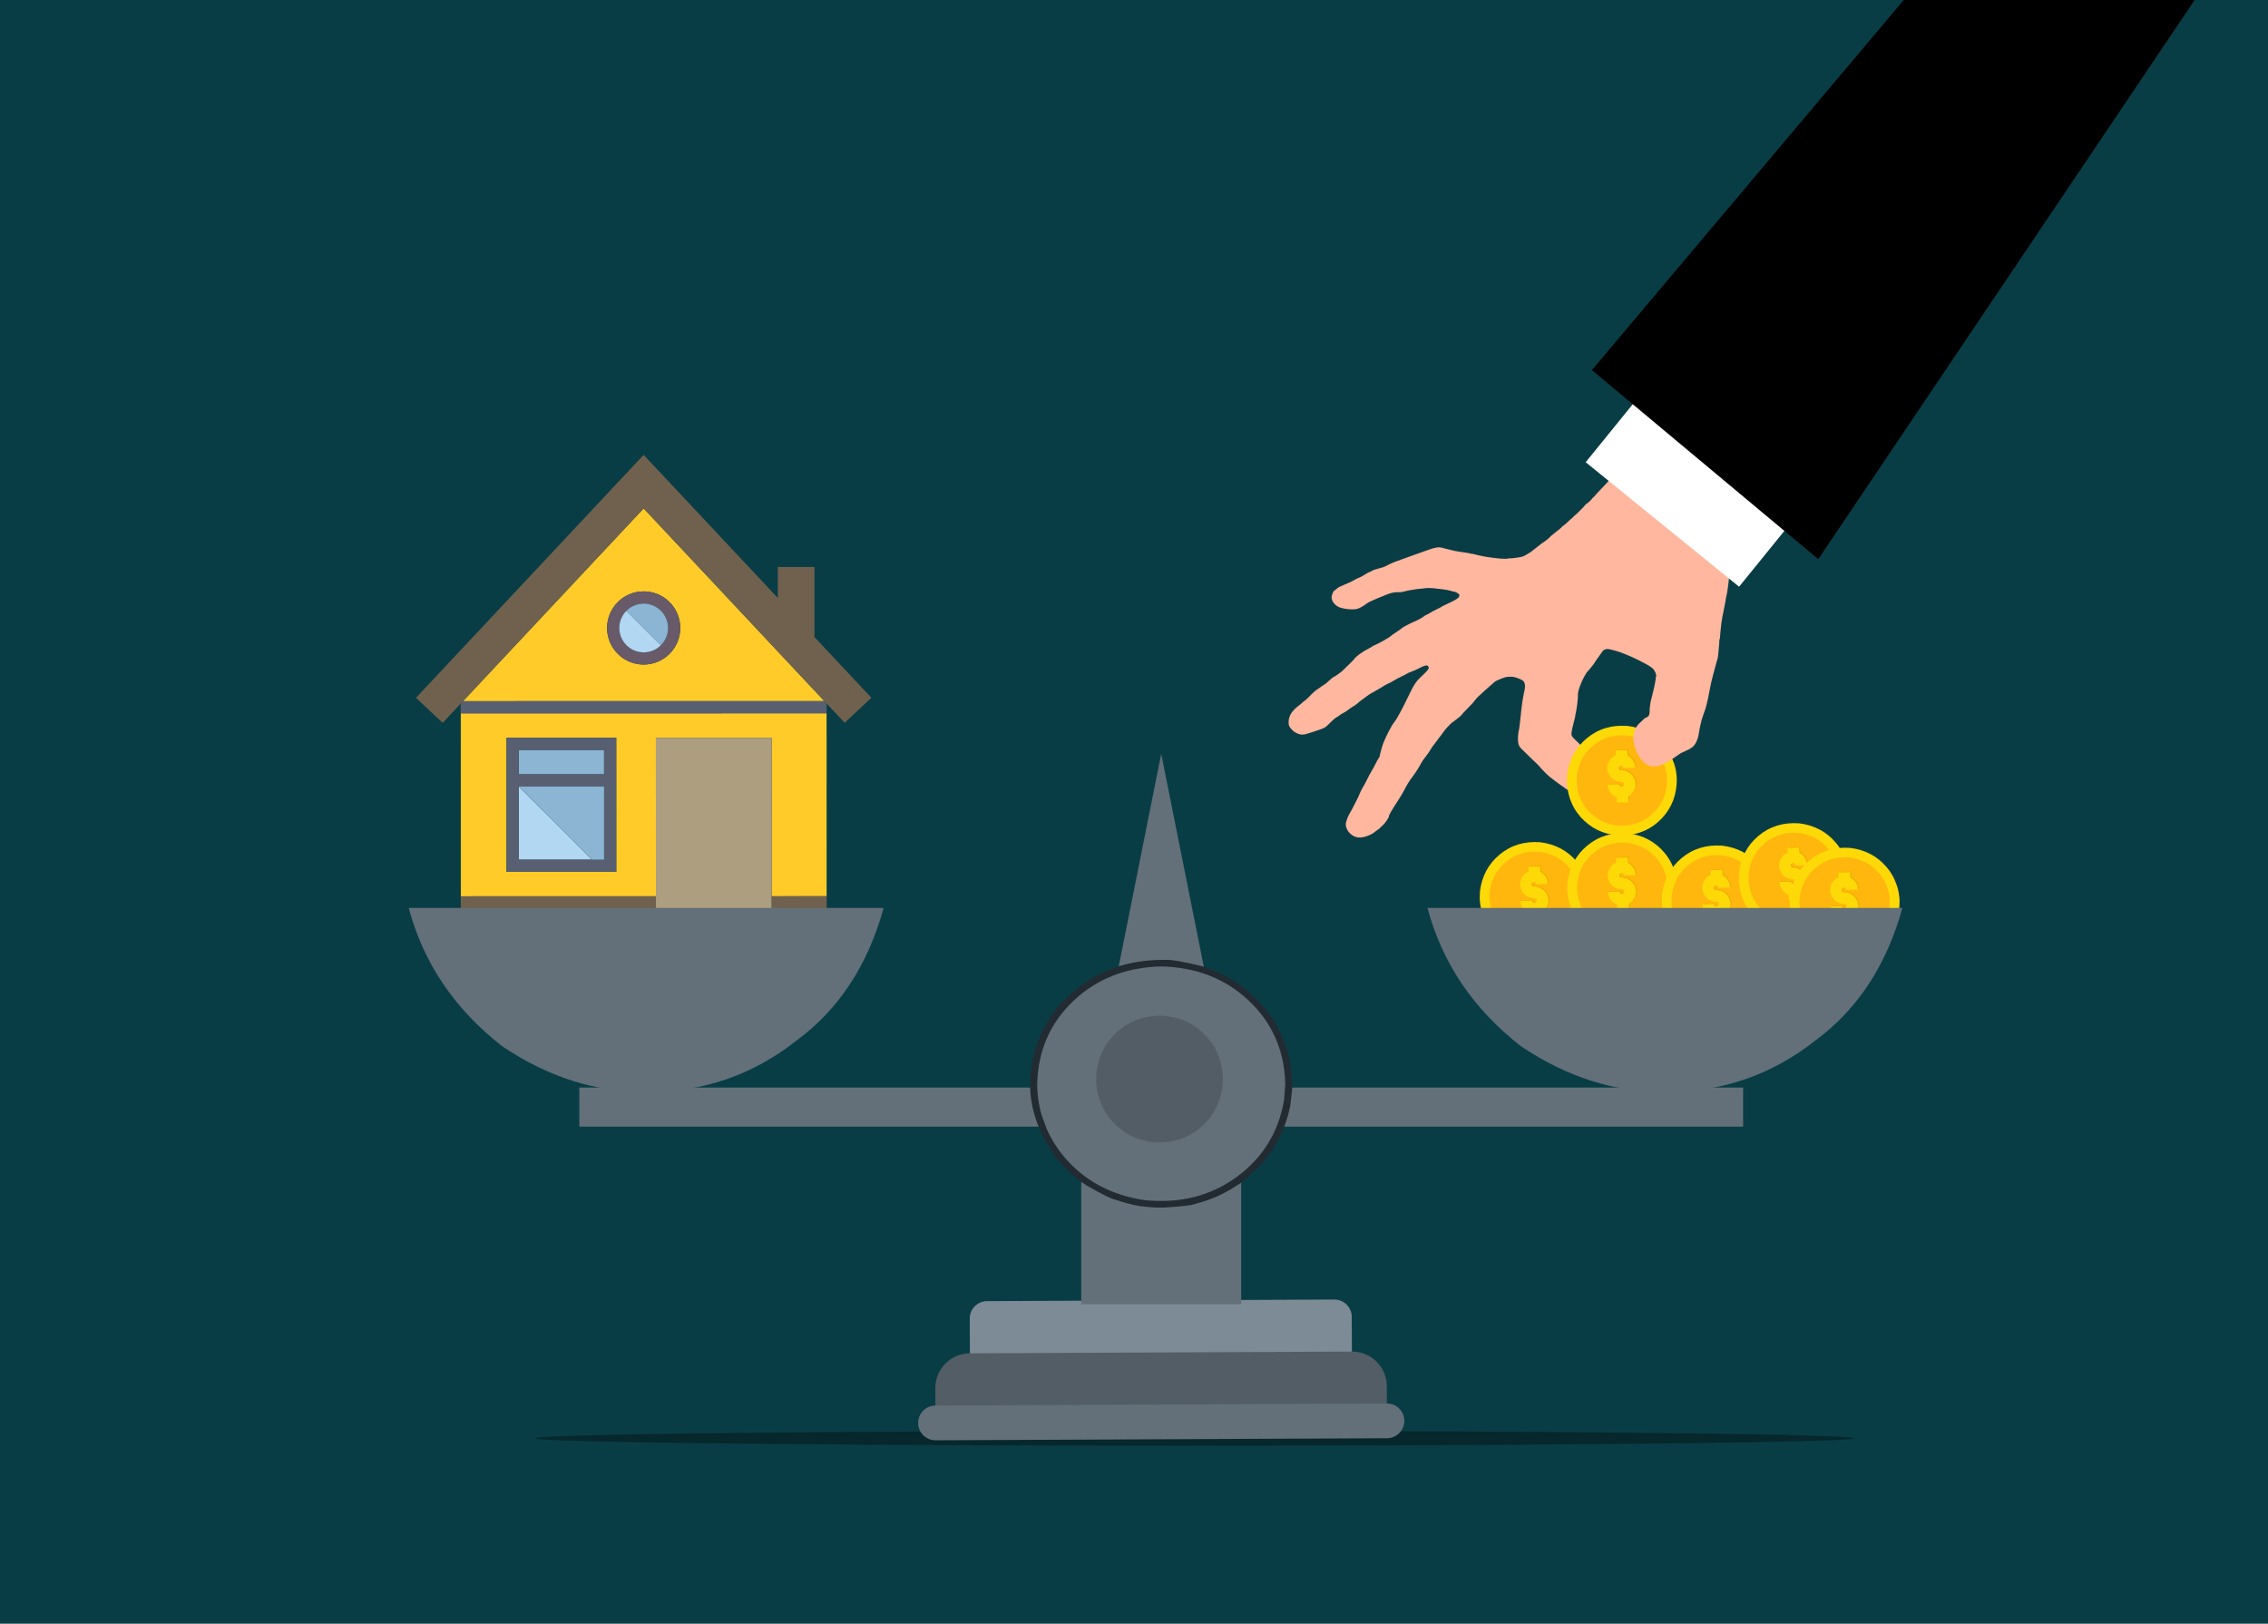 <?xml version="1.0" encoding="utf-8"?>
<svg xmlns="http://www.w3.org/2000/svg" xmlns:xlink="http://www.w3.org/1999/xlink" version= "1.1" width="468px" height="335px" viewBox="218 950 468 335">
<rect x="218" y="950" width="468" height="335" fill="#808080" stroke="none"/>
<g id="layer1">
<g style="fill:rgb(9,61,69); fill-opacity:1.0; stroke-linejoin: miter">
<path d="M217.999,949.726C217.926,949.726,217.857,949.754,217.806,949.806C217.754,949.857,217.726,949.927,217.726,949.999L217.727,1285.0C217.727,1285.151,217.849,1285.273,218.0,1285.273L686.001,1285.274C686.073,1285.274,686.143,1285.246,686.194,1285.194C686.246,1285.143,686.274,1285.073,686.274,1285.001L686.274,950.0C686.274,949.849,686.151,949.726,686.0,949.726L217.999,949.726 Z"/>
</g>
<g>
<g style="fill:rgb(146,159,168); fill-opacity:1.0; stroke-linejoin: miter">
<path d="M532.663,1139.727L531.07,1136.877L529.477,1134.027Q531.844,1132.704,534.212,1131.38Q535.805,1134.23,537.398,1137.08L532.663,1139.727 Z"/>
</g>
<g style="fill:rgb(253,217,8); fill-opacity:1.0; stroke-linejoin: miter">
<path d="M523.334,1135.47L523.384,1133.928Q523.957,1129.252,527.43,1126.339Q530.928,1123.427,535.818,1123.783Q540.494,1124.356,543.407,1127.829Q544.341,1128.951,544.967,1130.293L545.502,1131.675Q545.953,1133.105,546.012,1134.675Q546.06,1139.498,542.972,1142.81Q539.884,1146.121,535.07,1146.412Q530.248,1146.459,526.936,1143.372Q523.624,1140.284,523.334,1135.47 Z"/>
</g>
<g style="fill:rgb(255,183,13); fill-opacity:1.0; stroke-linejoin: miter">
<path d="M525.342,1135.367L525.383,1134.098Q525.854,1130.251,528.712,1127.853Q531.59,1125.458,535.615,1125.75Q539.462,1126.222,541.86,1129.08Q542.628,1130.004,543.143,1131.107L543.583,1132.245Q543.955,1133.421,544.003,1134.714Q544.042,1138.682,541.501,1141.407Q538.961,1144.132,534.999,1144.372Q531.031,1144.41,528.306,1141.87Q525.581,1139.329,525.342,1135.367 Z"/>
</g>
<g style="fill:rgb(238,170,1); fill-opacity:1.0; stroke-linejoin: miter">
<path d="M533.611,1128.718L533.631,1129.68Q532.834,1130.028,532.347,1130.756Q531.86,1131.485,531.88,1132.404Q531.892,1132.993,532.133,1133.519Q532.374,1134.031,532.77,1134.41Q533.166,1134.79,533.702,1135.008Q534.224,1135.227,534.813,1135.215L534.899,1135.213Q535.072,1135.238,535.189,1135.364Q535.307,1135.491,535.311,1135.678Q535.315,1135.879,535.175,1136.025Q535.034,1136.172,534.833,1136.176Q534.632,1136.181,534.486,1136.04Q534.339,1135.899,534.335,1135.699L531.951,1135.75Q531.961,1136.209,532.113,1136.622Q532.251,1137.022,532.503,1137.376Q532.74,1137.716,533.076,1137.981Q533.412,1138.233,533.817,1138.382L533.841,1139.473L536.253,1139.422L536.227,1138.201Q536.908,1137.813,537.31,1137.129Q537.712,1136.46,537.694,1135.627Q537.682,1135.038,537.441,1134.512Q537.2,1134,536.804,1133.62Q536.408,1133.241,535.872,1133.023Q535.35,1132.804,534.761,1132.816L534.675,1132.819Q534.502,1132.793,534.384,1132.652Q534.267,1132.525,534.263,1132.353Q534.259,1132.152,534.399,1131.991Q534.539,1131.844,534.741,1131.84Q534.942,1131.836,535.088,1131.991Q535.235,1132.131,535.239,1132.332L537.623,1132.281Q537.605,1131.448,537.174,1130.782Q536.744,1130.116,536.046,1129.758L536.023,1128.667 Z"/>
</g>
<g style="fill:rgb(253,217,8); fill-opacity:1.0; stroke-linejoin: miter">
<path d="M533.411,1128.843L533.432,1129.805Q532.635,1130.152,532.148,1130.881Q531.66,1131.61,531.68,1132.529Q531.693,1133.118,531.934,1133.644Q532.175,1134.156,532.571,1134.535Q532.966,1134.915,533.503,1135.133Q534.024,1135.352,534.613,1135.339L534.699,1135.338Q534.872,1135.362,534.99,1135.489Q535.107,1135.616,535.111,1135.803Q535.116,1136.004,534.975,1136.15Q534.835,1136.297,534.634,1136.301Q534.433,1136.305,534.286,1136.165Q534.139,1136.024,534.135,1135.823L531.751,1135.875Q531.761,1136.334,531.914,1136.747Q532.052,1137.147,532.303,1137.5Q532.541,1137.84,532.877,1138.106Q533.213,1138.357,533.618,1138.506L533.641,1139.598L536.053,1139.546L536.027,1138.326Q536.709,1137.938,537.111,1137.254Q537.513,1136.585,537.495,1135.752Q537.483,1135.163,537.241,1134.637Q537.001,1134.125,536.605,1133.745Q536.209,1133.366,535.673,1133.148Q535.151,1132.929,534.562,1132.941L534.476,1132.943Q534.303,1132.918,534.185,1132.777Q534.067,1132.65,534.064,1132.478Q534.059,1132.277,534.199,1132.116Q534.34,1131.969,534.541,1131.965Q534.742,1131.961,534.889,1132.116Q535.036,1132.256,535.04,1132.457L537.423,1132.406Q537.406,1131.573,536.975,1130.907Q536.544,1130.241,535.847,1129.883L535.824,1128.791 Z"/>
</g>
</g>
<g>
<g style="fill:rgb(146,159,168); fill-opacity:1.0; stroke-linejoin: miter">
<path d="M550.743,1137.874L549.15,1135.024L547.557,1132.174Q549.925,1130.851,552.292,1129.527Q553.885,1132.377,555.478,1135.227L550.743,1137.874 Z"/>
</g>
<g style="fill:rgb(253,217,8); fill-opacity:1.0; stroke-linejoin: miter">
<path d="M541.414,1133.617L541.464,1132.075Q542.037,1127.399,545.51,1124.486Q549.008,1121.574,553.898,1121.93Q558.574,1122.503,561.487,1125.976Q562.421,1127.099,563.047,1128.44L563.582,1129.822Q564.033,1131.252,564.092,1132.822Q564.14,1137.645,561.052,1140.957Q557.965,1144.268,553.15,1144.559Q548.328,1144.606,545.016,1141.519Q541.705,1138.431,541.414,1133.617 Z"/>
</g>
<g style="fill:rgb(255,183,13); fill-opacity:1.0; stroke-linejoin: miter">
<path d="M543.422,1133.514L543.463,1132.245Q543.934,1128.398,546.792,1126Q549.671,1123.605,553.695,1123.897Q557.543,1124.369,559.94,1127.227Q560.708,1128.151,561.223,1129.254L561.663,1130.392Q562.035,1131.569,562.083,1132.861Q562.122,1136.829,559.582,1139.554Q557.041,1142.279,553.079,1142.519Q549.111,1142.557,546.386,1140.017Q543.661,1137.476,543.422,1133.514 Z"/>
</g>
<g style="fill:rgb(238,170,1); fill-opacity:1.0; stroke-linejoin: miter">
<path d="M551.691,1126.865L551.711,1127.827Q550.914,1128.175,550.427,1128.903Q549.94,1129.632,549.96,1130.551Q549.972,1131.14,550.213,1131.666Q550.454,1132.178,550.85,1132.557Q551.246,1132.937,551.782,1133.155Q552.304,1133.374,552.893,1133.361L552.979,1133.36Q553.152,1133.385,553.27,1133.511Q553.387,1133.638,553.391,1133.825Q553.395,1134.026,553.255,1134.172Q553.114,1134.32,552.913,1134.323Q552.712,1134.328,552.566,1134.187Q552.419,1134.046,552.415,1133.846L550.031,1133.897Q550.041,1134.356,550.194,1134.769Q550.331,1135.169,550.583,1135.523Q550.82,1135.862,551.156,1136.128Q551.492,1136.38,551.897,1136.529L551.921,1137.62L554.333,1137.569L554.307,1136.348Q554.988,1135.96,555.39,1135.276Q555.792,1134.607,555.775,1133.774Q555.762,1133.185,555.521,1132.659Q555.28,1132.147,554.884,1131.767Q554.488,1131.388,553.952,1131.17Q553.43,1130.951,552.842,1130.964L552.755,1130.966Q552.582,1130.94,552.465,1130.799Q552.347,1130.672,552.343,1130.5Q552.339,1130.299,552.479,1130.138Q552.62,1129.991,552.821,1129.987Q553.022,1129.983,553.169,1130.138Q553.315,1130.278,553.32,1130.479L555.703,1130.428Q555.685,1129.595,555.255,1128.929Q554.824,1128.263,554.127,1127.905L554.103,1126.813 Z"/>
</g>
<g style="fill:rgb(253,217,8); fill-opacity:1.0; stroke-linejoin: miter">
<path d="M551.491,1126.99L551.512,1127.952Q550.715,1128.299,550.228,1129.028Q549.74,1129.757,549.76,1130.676Q549.773,1131.264,550.014,1131.791Q550.255,1132.303,550.651,1132.682Q551.047,1133.062,551.583,1133.28Q552.105,1133.499,552.693,1133.486L552.779,1133.485Q552.952,1133.509,553.07,1133.636Q553.188,1133.763,553.192,1133.95Q553.196,1134.15,553.055,1134.297Q552.915,1134.444,552.714,1134.448Q552.513,1134.453,552.366,1134.312Q552.22,1134.171,552.215,1133.97L549.832,1134.022Q549.842,1134.481,549.994,1134.894Q550.132,1135.294,550.384,1135.647Q550.621,1135.987,550.957,1136.253Q551.293,1136.504,551.698,1136.653L551.721,1137.745L554.134,1137.693L554.107,1136.473Q554.789,1136.085,555.191,1135.401Q555.593,1134.732,555.575,1133.899Q555.563,1133.31,555.322,1132.784Q555.081,1132.272,554.685,1131.892Q554.289,1131.513,553.753,1131.295Q553.231,1131.076,552.642,1131.089L552.556,1131.09Q552.383,1131.065,552.265,1130.924Q552.147,1130.797,552.144,1130.625Q552.139,1130.424,552.28,1130.263Q552.42,1130.116,552.621,1130.112Q552.822,1130.108,552.969,1130.263Q553.116,1130.403,553.12,1130.604L555.504,1130.553Q555.486,1129.72,555.055,1129.054Q554.624,1128.388,553.927,1128.03L553.904,1126.938 Z"/>
</g>
</g>
<g>
<g style="fill:rgb(146,159,168); fill-opacity:1.0; stroke-linejoin: miter">
<path d="M570.235,1140.433L568.642,1137.583L567.049,1134.733Q569.416,1133.41,571.783,1132.086Q573.376,1134.936,574.969,1137.786L570.235,1140.433 Z"/>
</g>
<g style="fill:rgb(253,217,8); fill-opacity:1.0; stroke-linejoin: miter">
<path d="M560.905,1136.176L560.955,1134.634Q561.528,1129.958,565.001,1127.045Q568.499,1124.133,573.39,1124.489Q578.066,1125.062,580.979,1128.535Q581.912,1129.658,582.538,1130.999L583.073,1132.381Q583.524,1133.811,583.584,1135.381Q583.631,1140.204,580.543,1143.516Q577.456,1146.827,572.642,1147.118Q567.819,1147.165,564.507,1144.078Q561.196,1140.99,560.905,1136.176 Z"/>
</g>
<g style="fill:rgb(255,183,13); fill-opacity:1.0; stroke-linejoin: miter">
<path d="M562.913,1136.073L562.954,1134.804Q563.426,1130.957,566.284,1128.559Q569.162,1126.164,573.186,1126.456Q577.034,1126.928,579.431,1129.786Q580.199,1130.71,580.715,1131.813L581.155,1132.951Q581.526,1134.127,581.575,1135.419Q581.614,1139.388,579.073,1142.113Q576.532,1144.838,572.571,1145.078Q568.602,1145.116,565.877,1142.576Q563.152,1140.035,562.913,1136.073 Z"/>
</g>
<g style="fill:rgb(238,170,1); fill-opacity:1.0; stroke-linejoin: miter">
<path d="M571.182,1129.424L571.203,1130.386Q570.406,1130.734,569.919,1131.462Q569.431,1132.191,569.451,1133.11Q569.463,1133.699,569.705,1134.225Q569.945,1134.737,570.341,1135.116Q570.737,1135.496,571.274,1135.714Q571.796,1135.933,572.384,1135.92L572.47,1135.918Q572.643,1135.944,572.761,1136.07Q572.878,1136.197,572.882,1136.384Q572.887,1136.585,572.746,1136.731Q572.606,1136.878,572.405,1136.882Q572.204,1136.887,572.057,1136.746Q571.91,1136.605,571.906,1136.405L569.522,1136.456Q569.533,1136.915,569.685,1137.328Q569.823,1137.727,570.074,1138.082Q570.311,1138.421,570.648,1138.687Q570.983,1138.938,571.389,1139.088L571.412,1140.179L573.824,1140.128L573.798,1138.907Q574.48,1138.519,574.881,1137.835Q575.284,1137.166,575.266,1136.333Q575.253,1135.744,575.012,1135.218Q574.772,1134.706,574.375,1134.326Q573.98,1133.947,573.443,1133.728Q572.922,1133.51,572.333,1133.523L572.247,1133.524Q572.074,1133.499,571.956,1133.358Q571.838,1133.231,571.835,1133.059Q571.83,1132.858,571.97,1132.697Q572.111,1132.55,572.312,1132.546Q572.513,1132.542,572.66,1132.697Q572.807,1132.837,572.811,1133.038L575.195,1132.987Q575.177,1132.154,574.746,1131.488Q574.315,1130.822,573.618,1130.464L573.595,1129.372 Z"/>
</g>
<g style="fill:rgb(253,217,8); fill-opacity:1.0; stroke-linejoin: miter">
<path d="M570.983,1129.549L571.003,1130.511Q570.206,1130.858,569.719,1131.587Q569.232,1132.316,569.251,1133.235Q569.264,1133.823,569.505,1134.35Q569.746,1134.862,570.142,1135.241Q570.538,1135.621,571.074,1135.839Q571.596,1136.058,572.185,1136.045L572.271,1136.043Q572.444,1136.068,572.561,1136.195Q572.679,1136.322,572.683,1136.508Q572.687,1136.709,572.547,1136.856Q572.406,1137.003,572.205,1137.007Q572.004,1137.012,571.858,1136.871Q571.711,1136.73,571.707,1136.529L569.323,1136.581Q569.333,1137.04,569.485,1137.453Q569.623,1137.852,569.875,1138.206Q570.112,1138.546,570.448,1138.812Q570.784,1139.063,571.189,1139.212L571.213,1140.304L573.625,1140.252L573.599,1139.032Q574.28,1138.644,574.682,1137.96Q575.084,1137.291,575.066,1136.458Q575.054,1135.869,574.813,1135.342Q574.572,1134.831,574.176,1134.451Q573.78,1134.072,573.244,1133.853Q572.722,1133.634,572.133,1133.648L572.047,1133.649Q571.874,1133.624,571.756,1133.483Q571.639,1133.356,571.635,1133.184Q571.631,1132.983,571.771,1132.822Q571.912,1132.675,572.113,1132.671Q572.313,1132.667,572.461,1132.822Q572.607,1132.962,572.611,1133.163L574.995,1133.112Q574.977,1132.279,574.546,1131.613Q574.116,1130.947,573.418,1130.589L573.395,1129.497 Z"/>
</g>
</g>
<g>
<g style="fill:rgb(146,159,168); fill-opacity:1.0; stroke-linejoin: miter">
<path d="M586.121,1135.826L584.528,1132.976L582.934,1130.126Q585.302,1128.803,587.669,1127.479Q589.262,1130.329,590.855,1133.179L586.121,1135.826 Z"/>
</g>
<g style="fill:rgb(253,217,8); fill-opacity:1.0; stroke-linejoin: miter">
<path d="M576.791,1131.569L576.841,1130.027Q577.414,1125.351,580.887,1122.438Q584.385,1119.526,589.276,1119.882Q593.952,1120.455,596.865,1123.928Q597.798,1125.05,598.424,1126.392L598.959,1127.774Q599.41,1129.204,599.47,1130.774Q599.517,1135.597,596.429,1138.909Q593.342,1142.22,588.528,1142.511Q583.705,1142.558,580.393,1139.471Q577.082,1136.383,576.791,1131.569 Z"/>
</g>
<g style="fill:rgb(255,183,13); fill-opacity:1.0; stroke-linejoin: miter">
<path d="M578.799,1131.466L578.84,1130.197Q579.312,1126.35,582.169,1123.952Q585.048,1121.557,589.072,1121.849Q592.92,1122.321,595.317,1125.179Q596.085,1126.103,596.6,1127.206L597.041,1128.344Q597.412,1129.52,597.461,1130.812Q597.5,1134.781,594.959,1137.506Q592.418,1140.231,588.457,1140.471Q584.488,1140.509,581.763,1137.969Q579.038,1135.428,578.799,1131.466 Z"/>
</g>
<g style="fill:rgb(238,170,1); fill-opacity:1.0; stroke-linejoin: miter">
<path d="M587.068,1124.817L587.089,1125.779Q586.292,1126.127,585.804,1126.855Q585.317,1127.584,585.337,1128.503Q585.349,1129.092,585.591,1129.618Q585.831,1130.13,586.227,1130.509Q586.623,1130.889,587.159,1131.107Q587.681,1131.326,588.27,1131.313L588.356,1131.311Q588.529,1131.336,588.647,1131.463Q588.764,1131.59,588.768,1131.777Q588.773,1131.978,588.632,1132.124Q588.492,1132.271,588.291,1132.275Q588.09,1132.28,587.943,1132.139Q587.796,1131.998,587.792,1131.798L585.408,1131.849Q585.418,1132.308,585.571,1132.721Q585.709,1133.12,585.96,1133.475Q586.197,1133.814,586.534,1134.08Q586.869,1134.331,587.275,1134.481L587.298,1135.572L589.71,1135.521L589.684,1134.3Q590.365,1133.912,590.767,1133.228Q591.17,1132.559,591.152,1131.726Q591.139,1131.137,590.898,1130.611Q590.658,1130.099,590.261,1129.719Q589.866,1129.34,589.329,1129.121Q588.808,1128.903,588.219,1128.915L588.133,1128.917Q587.96,1128.892,587.842,1128.751Q587.724,1128.624,587.721,1128.452Q587.716,1128.251,587.856,1128.09Q587.997,1127.943,588.198,1127.939Q588.399,1127.934,588.546,1128.09Q588.693,1128.23,588.697,1128.431L591.081,1128.38Q591.063,1127.547,590.632,1126.881Q590.201,1126.215,589.504,1125.857L589.48,1124.765 Z"/>
</g>
<g style="fill:rgb(253,217,8); fill-opacity:1.0; stroke-linejoin: miter">
<path d="M586.869,1124.942L586.889,1125.904Q586.092,1126.251,585.605,1126.98Q585.118,1127.709,585.137,1128.628Q585.15,1129.216,585.391,1129.743Q585.632,1130.255,586.028,1130.634Q586.424,1131.014,586.96,1131.232Q587.482,1131.451,588.071,1131.438L588.157,1131.436Q588.33,1131.461,588.447,1131.588Q588.565,1131.715,588.569,1131.901Q588.573,1132.102,588.433,1132.249Q588.292,1132.396,588.091,1132.4Q587.89,1132.404,587.743,1132.264Q587.597,1132.123,587.592,1131.922L585.209,1131.974Q585.219,1132.433,585.371,1132.846Q585.509,1133.245,585.761,1133.599Q585.998,1133.939,586.334,1134.205Q586.67,1134.456,587.075,1134.605L587.099,1135.697L589.511,1135.645L589.485,1134.425Q590.166,1134.037,590.568,1133.353Q590.97,1132.684,590.952,1131.851Q590.94,1131.262,590.699,1130.736Q590.458,1130.224,590.062,1129.844Q589.666,1129.465,589.13,1129.246Q588.608,1129.027,588.019,1129.04L587.933,1129.042Q587.76,1129.017,587.642,1128.876Q587.525,1128.749,587.521,1128.577Q587.517,1128.376,587.657,1128.215Q587.798,1128.068,587.999,1128.064Q588.199,1128.059,588.346,1128.215Q588.493,1128.355,588.497,1128.556L590.881,1128.505Q590.863,1127.672,590.432,1127.006Q590.001,1126.34,589.304,1125.982L589.281,1124.89 Z"/>
</g>
</g>
<g>
<g style="fill:rgb(146,159,168); fill-opacity:1.0; stroke-linejoin: miter">
<path d="M596.628,1140.897L595.035,1138.047L593.442,1135.197Q595.809,1133.873,598.176,1132.55Q599.769,1135.4,601.363,1138.249L596.628,1140.897 Z"/>
</g>
<g style="fill:rgb(253,217,8); fill-opacity:1.0; stroke-linejoin: miter">
<path d="M587.299,1136.64L587.348,1135.097Q587.921,1130.422,591.394,1127.509Q594.892,1124.597,599.783,1124.953Q604.459,1125.525,607.372,1128.998Q608.306,1130.121,608.932,1131.462L609.467,1132.845Q609.918,1134.275,609.977,1135.845Q610.024,1140.668,606.937,1143.979Q603.849,1147.291,599.035,1147.582Q594.212,1147.629,590.901,1144.541Q587.589,1141.454,587.299,1136.64 Z"/>
</g>
<g style="fill:rgb(255,183,13); fill-opacity:1.0; stroke-linejoin: miter">
<path d="M589.306,1136.537L589.347,1135.268Q589.819,1131.42,592.677,1129.023Q595.555,1126.627,599.58,1126.92Q603.427,1127.391,605.824,1130.249Q606.593,1131.174,607.108,1132.277L607.548,1133.415Q607.919,1134.591,607.968,1135.883Q608.007,1139.852,605.466,1142.577Q602.926,1145.302,598.964,1145.541Q594.995,1145.58,592.271,1143.039Q589.545,1140.498,589.306,1136.537 Z"/>
</g>
<g style="fill:rgb(238,170,1); fill-opacity:1.0; stroke-linejoin: miter">
<path d="M597.576,1129.888L597.596,1130.85Q596.799,1131.197,596.312,1131.926Q595.825,1132.655,595.844,1133.573Q595.857,1134.162,596.098,1134.688Q596.339,1135.201,596.735,1135.58Q597.131,1135.959,597.667,1136.178Q598.189,1136.397,598.777,1136.384L598.864,1136.382Q599.037,1136.407,599.154,1136.534Q599.272,1136.661,599.276,1136.847Q599.28,1137.048,599.139,1137.195Q598.999,1137.342,598.798,1137.346Q598.597,1137.351,598.45,1137.21Q598.304,1137.069,598.299,1136.868L595.916,1136.919Q595.926,1137.379,596.078,1137.792Q596.216,1138.191,596.468,1138.545Q596.705,1138.885,597.041,1139.151Q597.377,1139.402,597.782,1139.551L597.806,1140.642L600.218,1140.591L600.192,1139.371Q600.873,1138.983,601.275,1138.299Q601.677,1137.629,601.659,1136.796Q601.647,1136.208,601.406,1135.681Q601.165,1135.169,600.769,1134.79Q600.373,1134.41,599.837,1134.192Q599.315,1133.973,598.726,1133.986L598.64,1133.988Q598.467,1133.963,598.349,1133.822Q598.232,1133.695,598.228,1133.523Q598.224,1133.321,598.364,1133.16Q598.504,1133.014,598.705,1133.009Q598.906,1133.005,599.053,1133.16Q599.2,1133.301,599.204,1133.502L601.588,1133.451Q601.57,1132.618,601.139,1131.952Q600.708,1131.286,600.011,1130.927L599.988,1129.836 Z"/>
</g>
<g style="fill:rgb(253,217,8); fill-opacity:1.0; stroke-linejoin: miter">
<path d="M597.376,1130.013L597.397,1130.975Q596.6,1131.322,596.112,1132.051Q595.625,1132.779,595.645,1133.698Q595.658,1134.287,595.898,1134.813Q596.139,1135.325,596.535,1135.705Q596.931,1136.084,597.467,1136.303Q597.989,1136.521,598.578,1136.509L598.664,1136.507Q598.837,1136.532,598.955,1136.659Q599.072,1136.786,599.076,1136.972Q599.081,1137.173,598.94,1137.32Q598.799,1137.467,598.598,1137.471Q598.398,1137.475,598.251,1137.335Q598.104,1137.194,598.1,1136.993L595.716,1137.044Q595.726,1137.504,595.879,1137.917Q596.016,1138.316,596.268,1138.67Q596.505,1139.009,596.841,1139.276Q597.177,1139.527,597.583,1139.676L597.606,1140.767L600.018,1140.716L599.992,1139.495Q600.673,1139.107,601.075,1138.424Q601.478,1137.754,601.46,1136.921Q601.447,1136.333,601.206,1135.806Q600.965,1135.294,600.569,1134.915Q600.173,1134.535,599.637,1134.317Q599.115,1134.098,598.527,1134.111L598.44,1134.112Q598.267,1134.088,598.15,1133.947Q598.032,1133.82,598.028,1133.648Q598.024,1133.447,598.164,1133.285Q598.305,1133.139,598.506,1133.134Q598.707,1133.13,598.854,1133.285Q599,1133.426,599.005,1133.627L601.388,1133.576Q601.371,1132.743,600.94,1132.077Q600.509,1131.411,599.812,1131.052L599.788,1129.961 Z"/>
</g>
</g>
<g style="fill:rgb(0,0,0); fill-opacity:0.357; stroke-linejoin: miter">
<path d="M600.76,1246.766L599.516,1246.974Q590.676,1247.602,547.783,1247.978Q504.593,1248.355,446.064,1248.284Q390.207,1248.184,356.717,1247.702Q345.986,1247.546,339.039,1247.362L333.201,1247.173Q328.389,1246.978,328.335,1246.766Q329.796,1246.115,368.231,1245.682Q406.666,1245.25,464.547,1245.234Q522.429,1245.25,560.864,1245.682Q599.299,1246.115,600.76,1246.766"/>
</g>
<g style="fill:rgb(255,255,255); fill-opacity:1.0; stroke-linejoin: miter">
<path d="M372.73,1085.797L372.725,1086.256Q372.735,1086.432,372.523,1087.142Q372.424,1087.418,372.282,1087.665Q371.997,1088.159,371.54,1088.543Q371.083,1088.925,370.558,1089.131Q370.438,1089.21,369.733,1089.341Q369.445,1089.378,369.14,1089.371Q367.679,1089.275,366.792,1088.374Q365.821,1087.341,365.802,1086.165Q365.824,1085.401,365.884,1085.273Q365.947,1084.992,366.056,1084.731Q366.275,1084.21,366.681,1083.772Q367.102,1083.312,367.62,1083.036Q367.879,1082.898,368.163,1082.806Q368.29,1082.731,369.069,1082.632Q369.809,1082.635,369.941,1082.689Q370.222,1082.741,370.489,1082.838Q370.973,1082.991,371.605,1083.491Q372.007,1083.844,372.363,1084.453Q372.754,1085.4,372.73,1085.797"/>
</g>
<g style="fill:rgb(255,203,40); fill-opacity:1.0; stroke-linejoin: miter">
<path d="M350.817,1054.897L313.537,1094.676L388.11,1094.663L350.817,1054.897 Z M350.822,1087.121C346.653,1087.122,343.273,1083.743,343.272,1079.574C343.272,1075.405,346.651,1072.025,350.82,1072.024C354.989,1072.023,358.369,1075.402,358.369,1079.571C358.37,1083.74,354.991,1087.12,350.822,1087.121 Z"/>
</g>
<g style="fill:rgb(255,203,40); fill-opacity:1.0; stroke-linejoin: miter">
<path d="M313.093,1095.15L313.081,1095.162L313.089,1134.935L353.347,1134.928L353.341,1102.217L377.245,1102.213L377.251,1134.923L388.574,1134.921L388.567,1097.179L313.093,1097.193L313.093,1095.15 Z M322.523,1127.385L322.52,1112.288L322.52,1109.772L322.519,1104.74L322.518,1102.223L325.034,1102.223L342.648,1102.22L345.164,1102.219L345.164,1104.736L345.165,1109.767L345.165,1112.284L345.168,1127.381L345.169,1129.897L342.652,1129.898L325.039,1129.9L322.523,1129.901L322.523,1127.385 Z"/>
</g>
<g style="fill:rgb(88,95,113); fill-opacity:1.0; stroke-linejoin: miter">
<path d="M388.111,1094.663L313.537,1094.676L313.093,1095.15L313.093,1097.193L388.567,1097.179L388.578,1097.179L388.578,1095.161 Z"/>
</g>
<g style="fill:rgb(112,97,78); fill-opacity:1.0; stroke-linejoin: miter">
<path d="M397.807,1093.967L386.059,1081.441L386.057,1066.985L378.508,1066.987L378.509,1073.39L350.814,1043.86L303.84,1093.984L309.349,1099.145L313.081,1095.162L313.093,1095.15L313.537,1094.676L350.817,1054.897L388.111,1094.663L388.578,1095.161L392.3,1099.13 Z"/>
</g>
<g style="fill:rgb(105,90,105); fill-opacity:1.0; stroke-linejoin: miter">
<path d="M350.82,1072.024C346.651,1072.025,343.272,1075.405,343.272,1079.574C343.273,1083.743,346.653,1087.122,350.822,1087.121C354.991,1087.12,358.37,1083.74,358.369,1079.571C358.369,1075.402,354.989,1072.023,350.82,1072.024 Z M350.822,1084.605C348.042,1084.605,345.789,1082.353,345.788,1079.573C345.788,1077.756,346.751,1076.164,348.195,1075.279C348.887,1074.855,349.69,1074.593,350.551,1074.548C350.64,1074.543,350.73,1074.54,350.82,1074.54C353.6,1074.54,355.853,1076.792,355.854,1079.571C355.854,1082.351,353.601,1084.604,350.822,1084.605 Z"/>
</g>
<g style="fill:rgb(149,255,255); fill-opacity:1.0; stroke-linejoin: miter">
<path d="M350.82,1074.54C353.599,1074.54,355.853,1076.793,355.853,1079.571C355.853,1076.792,353.599,1074.54,350.82,1074.54 Z"/>
</g>
<g style="fill:rgb(149,255,255); fill-opacity:1.0; stroke-linejoin: miter">
<path d="M350.55,1074.547C350.64,1074.543,350.73,1074.54,350.82,1074.54C350.73,1074.54,350.64,1074.543,350.55,1074.547 Z"/>
</g>
<g style="fill:rgb(178,215,242); fill-opacity:1.0; stroke-linejoin: miter">
<path d="M347.262,1076.015C347.542,1075.735,347.856,1075.487,348.195,1075.279C346.752,1076.164,345.788,1077.756,345.788,1079.573C345.789,1082.353,348.043,1084.605,350.822,1084.605C353.601,1084.604,355.854,1082.351,355.853,1079.571C355.854,1080.961,355.29,1082.219,354.38,1083.13L347.262,1076.015 Z"/>
</g>
<g style="fill:rgb(139,181,211); fill-opacity:1.0; stroke-linejoin: miter">
<path d="M350.82,1074.54C350.73,1074.54,350.64,1074.543,350.55,1074.548C349.69,1074.593,348.887,1074.855,348.195,1075.279C347.855,1075.487,347.542,1075.735,347.262,1076.015L354.379,1083.13C355.29,1082.219,355.853,1080.961,355.853,1079.571C355.853,1076.793,353.599,1074.54,350.82,1074.54 Z"/>
</g>
<g style="fill:rgb(178,215,242); fill-opacity:1.0; stroke-linejoin: miter">
<path d="M340.136,1127.382L325.036,1112.287L325.039,1127.384L342.652,1127.381 Z"/>
</g>
<g style="fill:rgb(139,181,211); fill-opacity:1.0; stroke-linejoin: miter">
<path d="M325.035,1104.739L342.648,1104.736L342.649,1109.768L325.036,1109.771L325.035,1104.739 Z M325.035,1104.739L342.648,1104.736L342.649,1109.768L325.036,1109.771L325.035,1104.739 Z M325.035,1104.739L342.648,1104.736L342.649,1109.768L325.036,1109.771L325.035,1104.739 Z M325.035,1104.739L342.648,1104.736L342.649,1109.768L325.036,1109.771L325.035,1104.739 Z"/>
</g>
<g style="fill:rgb(88,95,113); fill-opacity:1.0; stroke-linejoin: miter">
<path d="M342.652,1129.898L345.169,1129.897L345.168,1127.381L345.165,1112.284L345.165,1109.767L345.164,1104.736L345.164,1102.219L342.648,1102.22L325.034,1102.223L322.518,1102.224L322.519,1104.74L322.52,1109.772L322.52,1112.288L322.523,1127.385L322.523,1129.901L325.039,1129.901L342.652,1129.898 Z M325.035,1104.739L342.648,1104.736L342.649,1109.768L325.036,1109.771L325.035,1104.739 Z M325.036,1112.287L342.649,1112.284L342.652,1127.381L325.039,1127.384L325.036,1112.287 Z"/>
</g>
<g style="fill:rgb(139,181,211); fill-opacity:1.0; stroke-linejoin: miter">
<path d="M342.652,1127.381L342.649,1112.284L325.036,1112.287L340.136,1127.382 Z"/>
</g>
<g style="fill:rgb(173,158,127); fill-opacity:1.0; stroke-linejoin: miter">
<path d="M377.252,1142.472L377.251,1134.923L377.245,1102.213L353.341,1102.218L353.347,1134.928L353.349,1142.476 Z"/>
</g>
<g style="fill:rgb(112,97,78); fill-opacity:1.0; stroke-linejoin: miter">
<path d="M353.347,1134.928L313.088,1134.935L313.09,1142.483L353.349,1142.476L353.349,1142.477 Z"/>
</g>
<g style="fill:rgb(112,97,78); fill-opacity:1.0; stroke-linejoin: miter">
<path d="M377.252,1142.472L377.252,1142.472L388.575,1142.47L388.574,1134.921L377.251,1134.924 Z"/>
</g>
<g style="fill:rgb(255,255,255); fill-opacity:1.0; stroke-linejoin: miter">
<path d="M316.963,1122.092L316.963,1122.092L316.963,1122.092L316.963,1122.092"/>
</g>
<g style="fill:rgb(99,112,121); fill-opacity:1.0; stroke-linejoin: miter">
<path d="M457.618,1105.532L451.158,1137.832L444.697,1170.133Q451.158,1202.433,457.618,1234.734Q464.078,1202.433,470.538,1170.133L457.618,1105.532"/>
</g>
<g style="fill:rgb(125,139,150); fill-opacity:1.0; stroke-linejoin: miter">
<path d="M496.982,1232.459L418.154,1232.82L418.105,1222.071C418.096,1220.091,419.693,1218.48,421.672,1218.471L493.334,1218.143C495.313,1218.134,496.924,1219.731,496.933,1221.709L496.982,1232.459 Z"/>
</g>
<g style="fill:rgb(83,93,102); fill-opacity:1.0; stroke-linejoin: miter">
<path d="M504.198,1243.176L411.037,1243.602L411.004,1236.436C410.986,1232.478,414.18,1229.255,418.138,1229.236L496.966,1228.877C500.925,1228.858,504.147,1232.051,504.166,1236.009L504.199,1243.176 Z"/>
</g>
<g style="fill:rgb(99,112,121); fill-opacity:1.0; stroke-linejoin: miter">
<path d="M504.215,1246.759L411.053,1247.186C409.075,1247.194,407.463,1245.596,407.454,1243.618L407.454,1243.618C407.445,1241.639,409.042,1240.028,411.021,1240.019L504.182,1239.593C506.161,1239.584,507.772,1241.181,507.781,1243.159L507.781,1243.159C507.79,1245.138,506.193,1246.75,504.215,1246.759 Z"/>
</g>
<g style="fill:rgb(99,112,121); fill-opacity:1.0; stroke-linejoin: miter">
<path d="M610.56,1137.342L512.56,1137.342Q517.113,1154.391,531.829,1165.859Q546.034,1175.446,561.743,1175.328Q579.188,1175.348,592.745,1164.578Q605.672,1154.991,610.56,1137.342 Z"/>
</g>
<g style="fill:rgb(99,112,121); fill-opacity:1.0; stroke-linejoin: miter">
<path d="M400.341,1137.342L302.341,1137.342Q306.893,1154.391,321.609,1165.859Q335.815,1175.446,351.523,1175.328Q368.968,1175.347,382.526,1164.578Q395.452,1154.99,400.341,1137.342 Z"/>
</g>
<g style="fill:rgb(60,70,79); fill-opacity:1.0; stroke-linejoin: miter">
<path d="M320,1184.0Q320,1184,320,1184Q379.404,1184,438.808,1184L438.81,1184L320,1184.0 Z M576.0,1184.0Q507.405,1184,438.81,1184L448.0,1184L576.0,1184.001Q576.0,1184,576.0,1184.0 Z"/>
</g>
<g style="fill:rgb(99,112,121); fill-opacity:1.0; stroke-linejoin: miter">
<path d="M337.543,1174.408L457.618,1174.408L577.692,1174.408Q577.692,1178.434,577.692,1182.459Q457.618,1182.459,337.543,1182.46Q337.543,1178.434,337.543,1174.408"/>
</g>
<g style="fill:rgb(99,112,121); fill-opacity:1.0; stroke-linejoin: miter">
<path d="M441.117,1186.112L457.618,1186.112L474.119,1186.113Q474.119,1202.613,474.119,1219.114Q457.618,1219.114,441.117,1219.114Q441.117,1202.613,441.117,1186.112"/>
</g>
<g style="fill:rgb(255,183,159); fill-opacity:1.0; stroke-linejoin: miter">
<path d="M483.917,1099.284C483.802,1097.954,484.443,1096.779,485.93,1095.641C486.309,1095.354,486.695,1095.036,486.79,1094.926C486.886,1094.815,487.089,1094.658,487.239,1094.566C487.389,1094.475,487.719,1094.187,487.971,1093.925C488.96,1092.896,489.374,1092.519,489.901,1092.19C490.206,1091.996,490.653,1091.685,490.901,1091.492C491.152,1091.308,491.415,1091.129,491.483,1091.105C491.56,1091.078,491.738,1090.929,491.892,1090.769C492.047,1090.609,492.207,1090.466,492.259,1090.448C492.31,1090.431,492.456,1090.302,492.585,1090.151C492.717,1090.009,492.988,1089.798,493.192,1089.697C493.739,1089.399,494.677,1088.743,494.998,1088.428C495.285,1088.155,496.238,1087.215,496.958,1086.511C497.172,1086.301,497.394,1086.06,497.441,1085.976C497.742,1085.496,499.227,1084.407,500.299,1083.885C500.659,1083.71,501.05,1083.487,501.16,1083.39C501.278,1083.291,501.536,1083.152,501.741,1083.08C502.27,1082.894,504.53,1081.637,504.826,1081.361C504.964,1081.235,505.274,1081.001,505.506,1080.842C505.738,1080.684,506.196,1080.379,506.524,1080.167C506.849,1079.947,507.177,1079.707,507.244,1079.626C507.418,1079.44,508.88,1078.666,509.823,1078.266C510.723,1077.882,511.38,1077.516,511.8,1077.186C511.972,1077.048,512.25,1076.883,512.421,1076.823C512.591,1076.763,512.92,1076.58,513.151,1076.422C513.383,1076.264,513.978,1075.939,514.475,1075.716C514.968,1075.485,515.399,1075.265,515.438,1075.213C515.5,1075.144,515.775,1074.999,517.577,1074.153C518.929,1073.504,519.351,1073.067,519.054,1072.606C518.931,1072.42,518.158,1072.021,518.021,1072.07C517.979,1072.085,517.76,1072.036,517.542,1071.96C517.323,1071.884,516.956,1071.793,516.729,1071.748C516.015,1071.626,514.9,1071.482,514.708,1071.483C514.611,1071.478,514.453,1071.467,514.37,1071.448C513.848,1071.326,512.483,1071.289,511.95,1071.381C511.725,1071.422,511.357,1071.466,511.119,1071.472C510.459,1071.504,508.241,1071.873,507.746,1072.048C507.496,1072.126,507.125,1072.19,506.914,1072.188C505.732,1072.154,505.165,1072.258,503.992,1072.738C501.288,1073.825,500.25,1074.306,499.937,1074.589C499.762,1074.746,499.301,1075.043,498.916,1075.256C498.344,1075.563,498.113,1075.644,497.637,1075.706C496.89,1075.816,495.334,1075.646,494.557,1075.373C493.55,1075.019,492.853,1074.21,492.778,1073.316C492.747,1072.876,493.123,1071.929,493.362,1071.845C493.438,1071.818,493.656,1071.645,493.844,1071.473C494.123,1071.203,494.423,1071.049,495.562,1070.58C496.326,1070.273,497.157,1069.884,497.412,1069.708C497.669,1069.541,498.122,1069.304,498.429,1069.196C498.736,1069.087,499.238,1068.825,499.555,1068.608C499.871,1068.39,500.288,1068.158,500.475,1068.091C500.668,1068.014,500.98,1067.866,501.178,1067.748C501.399,1067.612,501.922,1067.438,502.574,1067.275C503.454,1067.051,503.741,1066.94,504.45,1066.556C505.155,1066.164,505.976,1065.855,509.802,1064.497C515.12,1062.613,514.433,1062.731,516.584,1063.286C518.121,1063.674,518.264,1063.701,519.004,1063.814C519.348,1063.865,519.984,1063.957,520.432,1064.03C520.876,1064.094,521.318,1064.177,521.419,1064.219C521.511,1064.263,521.631,1064.278,521.674,1064.263C521.725,1064.245,521.931,1064.287,522.136,1064.349C522.449,1064.45,523.703,1064.717,524.771,1064.916C525.109,1064.979,526.891,1065.195,527.673,1065.264C528.326,1065.322,529.041,1065.31,529.254,1065.235C529.348,1065.201,529.574,1065.189,529.768,1065.197C529.954,1065.208,530.582,1065.14,531.161,1065.041C532.08,1064.9,532.287,1064.836,532.701,1064.595C532.969,1064.433,533.36,1064.209,533.584,1064.082C533.799,1063.958,534.076,1063.765,534.197,1063.646C534.312,1063.538,534.552,1063.348,534.722,1063.231C534.891,1063.113,535.261,1062.83,535.549,1062.585C535.828,1062.342,536.231,1062.046,536.447,1061.923C536.848,1061.676,537.774,1060.928,537.876,1060.757C537.913,1060.697,538.296,1060.37,538.725,1060.036C539.862,1059.156,540.133,1058.917,540.301,1058.714C540.379,1058.61,540.574,1058.455,540.724,1058.364C540.874,1058.273,541.254,1057.937,541.575,1057.623C541.901,1057.297,542.216,1057.023,542.276,1057.002C542.336,1056.981,542.488,1056.841,542.608,1056.693C542.729,1056.545,542.864,1056.411,542.906,1056.396C543.068,1056.339,545.109,1054.297,545.139,1054.162C545.152,1054.119,545.276,1054.008,545.421,1053.928C545.718,1053.737,546.424,1053.076,546.549,1052.86C546.596,1052.776,546.723,1052.645,546.83,1052.569C546.937,1052.492,547.103,1052.309,547.201,1052.179C547.296,1052.04,547.894,1051.398,548.521,1050.755C550.218,1049.016,550.542,1048.576,551.877,1046.188C553.547,1043.203,553.877,1042.263,553.843,1040.75C553.829,1040.304,553.82,1039.732,553.821,1039.464C553.816,1039.206,553.804,1038.626,553.79,1038.18C553.785,1037.731,553.804,1037.293,553.836,1037.196C553.88,1037.103,553.896,1036.983,553.881,1036.941C553.866,1036.898,554.074,1036.374,554.336,1035.783C554.606,1035.19,554.812,1034.685,554.799,1034.651C554.79,1034.626,555.004,1034.253,555.274,1033.822C555.539,1033.403,555.758,1033.019,555.763,1032.979C555.768,1032.939,556.016,1032.526,556.331,1032.06C556.637,1031.597,557.055,1030.932,557.249,1030.586C557.443,1030.24,557.689,1029.875,557.784,1029.765C558.107,1029.401,559.424,1027.346,559.753,1026.674C559.894,1026.394,560.127,1025.967,560.28,1025.721C560.745,1024.973,565.986,1020.903,566.4,1021.805C566.826,1022.711,566.699,1023.436,566.73,1023.469C569.274,1026.241,566.097,1028.081,569.932,1038.962C573.659,1049.536,576.675,1058.204,576.641,1058.216C576.598,1058.231,576.551,1058.343,576.539,1058.472C576.516,1058.595,576.439,1059.111,576.356,1059.611C576.276,1060.118,576.154,1060.861,576.104,1061.262C576.045,1061.666,575.963,1062.059,575.921,1062.131C575.88,1062.204,575.853,1062.29,575.868,1062.333C575.889,1062.392,575.786,1062.917,575.628,1063.558C575.361,1064.649,575.216,1065.218,575.153,1065.365C575.052,1065.621,574.841,1067.171,574.848,1067.6C574.855,1067.809,574.848,1068.089,574.822,1068.233C574.799,1068.384,574.799,1068.547,574.814,1068.59C574.847,1068.684,574.689,1070.331,574.603,1070.822C574.577,1070.965,574.518,1071.369,574.473,1071.73C574.428,1072.091,574.333,1072.585,574.274,1072.826C574.207,1073.07,574.144,1073.409,574.124,1073.598C574.11,1073.775,574.045,1074.134,573.984,1074.395C573.922,1074.657,573.827,1075.121,573.784,1075.434C573.732,1075.749,573.646,1076.211,573.581,1076.464C573.476,1076.846,573.357,1077.54,573.216,1078.5C573.137,1079.065,572.883,1081.609,572.904,1081.668C572.919,1081.711,572.895,1081.806,572.845,1081.881C572.798,1081.965,572.772,1082.137,572.78,1082.268C572.796,1082.397,572.747,1083.047,572.676,1083.714C572.596,1084.385,572.544,1085.026,572.546,1085.14C572.551,1085.263,572.499,1085.579,572.429,1085.843C572.351,1086.111,572.262,1086.429,572.23,1086.556C572.117,1086.998,571.945,1087.624,571.788,1088.159C571.71,1088.455,571.57,1088.955,571.49,1089.271C571.418,1089.583,571.3,1090.037,571.238,1090.27C571.176,1090.503,571.091,1090.859,571.054,1091.054C570.897,1091.915,570.558,1093.616,570.459,1094.044C570.398,1094.305,570.31,1094.681,570.273,1094.876C570.205,1095.226,569.966,1096.125,569.845,1096.465C569.81,1096.554,569.66,1097,569.494,1097.452C569.335,1097.9,569.17,1098.409,569.124,1098.579C568.95,1099.283,568.91,1099.441,568.86,1099.707C568.837,1099.86,568.773,1100.14,568.719,1100.342C568.671,1100.531,568.583,1101.042,568.524,1101.475C568.45,1101.999,568.296,1102.514,568.056,1103.03C567.587,1104.01,567.11,1104.399,565.538,1105.078C564.944,1105.325,564.408,1105.6,564.33,1105.676C564.262,1105.757,563.959,1105.931,563.673,1106.07C563.032,1106.373,562.02,1107.065,561.889,1107.293C561.834,1107.38,561.623,1107.57,561.416,1107.719C559.862,1108.803,559.425,1109.168,558.929,1109.746C558.287,1110.48,556.777,1112.019,556.244,1112.466C554.694,1113.779,554.127,1114.046,553.425,1113.824C552.991,1113.679,552.477,1113.199,552.338,1112.807C552.233,1112.508,551.71,1112.003,551.475,1111.99C551.395,1111.98,550.609,1112.199,549.727,1112.471C548.015,1112.998,546.058,1113.458,545.202,1113.529C544.913,1113.554,544.546,1113.626,544.392,1113.68C543.846,1113.873,542.879,1113.686,541.91,1113.194C541.411,1112.948,540.99,1112.704,540.975,1112.661C540.957,1112.61,540.763,1112.467,540.54,1112.325C540.329,1112.189,540.054,1112.007,539.95,1111.929C539.845,1111.851,539.428,1111.538,539.026,1111.239C537.789,1110.313,537.545,1110.112,537.219,1109.785C537.094,1109.647,536.722,1109.271,536.402,1108.962C536.087,1108.641,535.811,1108.345,535.793,1108.294C535.76,1108.2,534.837,1107.27,534.149,1106.649C533.922,1106.442,533.367,1105.899,532.922,1105.452C532.468,1105.008,531.971,1104.522,531.825,1104.381C531.459,1104.05,531.24,1103.428,531.233,1102.673C531.218,1102.007,531.3,1101.068,531.392,1100.815C531.461,1100.627,531.693,1098.81,531.802,1097.65C531.84,1097.215,531.881,1096.788,531.9,1096.705C531.918,1096.622,531.964,1096.26,532,1095.903C532.037,1095.544,532.087,1095.143,532.105,1095.003C532.131,1094.859,532.201,1094.432,532.263,1094.037C532.319,1093.652,532.416,1093.139,532.478,1092.906C532.707,1092.059,532.745,1091.432,532.603,1091.002C532.437,1090.476,532.243,1090.334,531.146,1089.915C530.395,1089.633,530.002,1089.58,528.988,1089.668C528.457,1089.712,526.654,1090.443,526.387,1090.72C526.269,1090.848,525.728,1091.326,525.182,1091.787C524.638,1092.257,523.959,1092.86,523.689,1093.128C523.41,1093.398,523.106,1093.678,523.007,1093.752C522.909,1093.825,522.662,1094.103,522.457,1094.367C521.945,1095.036,521.917,1095.066,521.007,1095.99C519.936,1097.087,519.734,1097.302,519.55,1097.569C519.441,1097.722,518.95,1098.124,518.25,1098.64C517.998,1098.824,517.707,1099.032,517.603,1099.117C517.284,1099.354,516.13,1100.595,515.949,1100.899C515.852,1101.057,515.628,1101.376,515.455,1101.59C515.276,1101.816,515.024,1102.135,514.887,1102.318C514.286,1103.114,514.006,1103.491,513.944,1103.589C513.917,1103.647,513.811,1103.78,513.712,1103.882C513.622,1103.981,513.433,1104.258,513.306,1104.495C513.055,1104.928,512.69,1105.469,512.298,1105.962C511.733,1106.67,511.496,1107.031,511.221,1107.531C510.787,1108.365,510.079,1109.457,509.402,1110.367C508.742,1111.242,508.306,1111.961,507.661,1113.205C507.436,1113.629,507.047,1114.294,506.794,1114.69C505.108,1117.278,504.519,1118.3,504.591,1118.505C504.63,1118.616,503.839,1119.796,503.523,1120.099C503.346,1120.276,503.017,1120.593,502.795,1120.806C502.573,1121.019,502.327,1121.22,502.259,1121.244C502.191,1121.268,501.954,1121.438,501.731,1121.622C500.843,1122.367,499.31,1122.888,498.302,1122.802C496.787,1122.665,495.479,1121.103,495.742,1119.755C495.847,1119.209,496.251,1118.205,496.546,1117.764C496.672,1117.576,496.99,1116.985,497.256,1116.46C497.53,1115.932,497.887,1115.231,498.05,1114.905C498.219,1114.568,498.475,1114.017,498.604,1113.675C498.741,1113.329,499.034,1112.746,499.262,1112.388C499.488,1112.021,499.87,1111.31,500.113,1110.803C500.351,1110.307,500.724,1109.6,500.944,1109.245C501.3,1108.65,501.794,1107.738,502.156,1106.997C502.233,1106.835,502.38,1106.601,502.481,1106.479C502.579,1106.349,502.678,1106.141,502.699,1106.009C502.798,1105.418,503.24,1103.844,503.443,1103.332C504.12,1101.664,505.176,1099.653,505.73,1098.968C506.265,1098.31,507.407,1096.191,508.738,1093.412C509.566,1091.682,509.858,1091.177,510.566,1090.304C510.661,1090.194,510.979,1089.871,511.278,1089.603C512.615,1088.364,512.909,1087.974,512.788,1087.632C512.74,1087.496,512.635,1087.361,512.549,1087.333C512.284,1087.235,511.635,1087.435,510.907,1087.845C510.517,1088.069,509.804,1088.387,509.318,1088.558C508.841,1088.726,508.358,1088.935,508.257,1089.028C508.152,1089.113,507.651,1089.376,507.14,1089.613C506.629,1089.851,505.895,1090.244,505.519,1090.482C505.131,1090.714,504.672,1090.963,504.485,1091.029C504.297,1091.095,503.878,1091.319,503.544,1091.542C503.216,1091.754,502.472,1092.198,501.902,1092.514C500.772,1093.142,500.432,1093.348,500.085,1093.615C499.958,1093.717,499.546,1094.015,499.173,1094.291C498.789,1094.56,498.385,1094.884,498.259,1095.015C498.138,1095.135,497.898,1095.325,497.734,1095.43C497.024,1095.863,496.128,1096.476,496.01,1096.604C495.943,1096.685,495.603,1096.891,495.271,1097.066C494.928,1097.235,494.543,1097.476,494.411,1097.589C494.29,1097.709,493.993,1097.899,493.775,1098.015C493.531,1098.139,493.038,1098.562,492.552,1099.059C492.049,1099.591,491.57,1100,491.264,1100.165C490.983,1100.322,490.031,1100.667,488.936,1101.014C487.136,1101.591,487.065,1101.607,486.48,1101.554C485.753,1101.475,484.965,1101.034,484.415,1100.374C484.033,1099.914,483.953,1099.741,483.917,1099.284L483.916,1099.283 Z M542.929,1102.539C543.208,1102.814,543.496,1103.086,543.563,1103.14C544.021,1103.544,544.424,1104.006,544.613,1104.351C544.988,1105.063,545.416,1105.353,546.244,1105.445C547.035,1105.54,547.805,1105.575,547.925,1105.533C547.984,1105.512,548.31,1105.484,548.636,1105.484C549.273,1105.47,549.756,1105.645,550.368,1106.101C551.167,1106.71,552.063,1107.238,552.26,1107.226C552.774,1107.189,553.026,1106.707,553.186,1105.5C553.284,1104.747,553.71,1103.916,554.588,1102.734C554.734,1102.549,555.16,1101.746,555.547,1100.967C555.935,1100.188,556.35,1099.41,556.473,1099.242C556.954,1098.593,557.347,1098.186,557.543,1098.117C558.038,1097.942,558.238,1097.747,558.34,1097.356C558.396,1097.136,558.425,1096.838,558.411,1096.689C558.379,1096.461,558.403,1096.203,558.575,1094.925C558.604,1094.762,558.67,1094.46,558.733,1094.256C558.795,1094.052,558.884,1093.733,558.923,1093.546C558.963,1093.36,559.075,1092.888,559.174,1092.489C559.408,1091.602,559.711,1089.932,559.672,1089.822C559.654,1089.771,559.684,1089.664,559.731,1089.58C559.881,1089.326,559.501,1088.386,559.071,1087.953C558.759,1087.641,557.774,1087.049,556.803,1086.576C556.644,1086.507,556.22,1086.283,555.865,1086.092C555.51,1085.901,554.758,1085.562,554.208,1085.334C553.652,1085.118,553.145,1084.903,553.085,1084.867C552.591,1084.61,550.335,1083.947,549.785,1083.911C549.379,1083.872,548.885,1084.075,548.72,1084.344C548.64,1084.468,548.332,1084.903,548.033,1085.305C547.734,1085.708,547.466,1086.09,547.421,1086.153C547.06,1086.76,546.636,1087.351,546.304,1087.717C546.083,1087.958,545.861,1088.228,545.806,1088.314C545.761,1088.407,545.677,1088.494,545.635,1088.509C545.438,1088.578,544.509,1090.267,544.206,1091.093C544.168,1091.202,544.039,1091.545,543.924,1091.844C543.716,1092.396,543.54,1093.283,543.603,1093.462C543.675,1093.667,543.384,1096.185,543.191,1096.973C543.108,1097.308,543.051,1097.607,543.063,1097.641C543.072,1097.666,543.035,1097.861,542.99,1098.06C542.939,1098.269,542.792,1098.858,542.661,1099.383C542.267,1100.96,542.204,1101.433,542.321,1101.794C542.37,1101.931,542.641,1102.266,542.929,1102.539L542.928,1102.537 Z"/>
</g>
<g style="fill:rgb(255,255,255); fill-opacity:1.0; stroke-linejoin: miter">
<path d="M594.092,1049.82L562.438,1024.134L546.247,1044.087L545.204,1045.373L576.858,1071.059L594.092,1049.82"/>
</g>
<g style="fill:rgb(0,0,0); fill-opacity:1.0; stroke-linejoin: miter">
<path d="M580.111,1097.501L580.111,1097.501L580.111,1097.501L580.111,1097.501"/>
</g>
<g style="fill:rgb(238,170,1); fill-opacity:1.0; stroke-linejoin: miter">
<path d="M543.1,1111.378L543.142,1110.077Q543.625,1106.133,546.555,1103.676Q549.505,1101.22,553.63,1101.52Q557.574,1102.004,560.032,1104.933Q560.819,1105.88,561.347,1107.011L561.798,1108.177Q562.179,1109.384,562.229,1110.708Q562.269,1114.776,559.665,1117.569Q557.06,1120.363,553,1120.608Q548.932,1120.647,546.138,1118.043Q543.345,1115.439,543.1,1111.378 Z"/>
</g>
<g>
<g style="fill:rgb(146,159,168); fill-opacity:1.0; stroke-linejoin: miter">
<path d="M550.655,1115.726L549.062,1112.876L547.469,1110.026Q549.836,1108.703,552.203,1107.379Q553.797,1110.229,555.39,1113.079L550.655,1115.726 Z"/>
</g>
<g style="fill:rgb(253,217,8); fill-opacity:1.0; stroke-linejoin: miter">
<path d="M541.326,1111.469L541.376,1109.927Q541.948,1105.251,545.422,1102.338Q548.919,1099.426,553.81,1099.782Q558.486,1100.355,561.399,1103.828Q562.333,1104.95,562.959,1106.292L563.494,1107.674Q563.945,1109.104,564.004,1110.674Q564.052,1115.497,560.964,1118.809Q557.876,1122.12,553.062,1122.411Q548.24,1122.458,544.928,1119.37Q541.616,1116.283,541.326,1111.469 Z"/>
</g>
<g style="fill:rgb(255,183,13); fill-opacity:1.0; stroke-linejoin: miter">
<path d="M543.334,1111.366L543.375,1110.097Q543.846,1106.249,546.704,1103.852Q549.582,1101.457,553.607,1101.749Q557.454,1102.221,559.851,1105.079Q560.62,1106.003,561.135,1107.106L561.575,1108.244Q561.947,1109.42,561.995,1110.712Q562.034,1114.681,559.493,1117.406Q556.953,1120.131,552.991,1120.37Q549.023,1120.409,546.298,1117.869Q543.573,1115.328,543.334,1111.366 Z"/>
</g>
<g style="fill:rgb(238,170,1); fill-opacity:1.0; stroke-linejoin: miter">
<path d="M551.603,1104.717L551.623,1105.679Q550.826,1106.026,550.339,1106.755Q549.852,1107.484,549.871,1108.402Q549.884,1108.992,550.125,1109.518Q550.366,1110.03,550.762,1110.409Q551.158,1110.789,551.694,1111.007Q552.216,1111.226,552.805,1111.213L552.891,1111.211Q553.064,1111.236,553.181,1111.363Q553.299,1111.49,553.303,1111.677Q553.307,1111.878,553.167,1112.024Q553.026,1112.171,552.825,1112.175Q552.624,1112.18,552.477,1112.039Q552.331,1111.898,552.327,1111.698L549.943,1111.748Q549.953,1112.208,550.105,1112.621Q550.243,1113.02,550.495,1113.374Q550.732,1113.714,551.068,1113.98Q551.404,1114.231,551.809,1114.38L551.833,1115.472L554.245,1115.42L554.219,1114.2Q554.9,1113.812,555.302,1113.128Q555.704,1112.458,555.686,1111.626Q555.674,1111.037,555.433,1110.511Q555.192,1109.999,554.796,1109.619Q554.4,1109.24,553.864,1109.021Q553.342,1108.803,552.753,1108.815L552.667,1108.817Q552.494,1108.792,552.376,1108.651Q552.259,1108.524,552.255,1108.352Q552.251,1108.15,552.391,1107.99Q552.531,1107.843,552.733,1107.839Q552.934,1107.834,553.08,1107.989Q553.227,1108.13,553.231,1108.331L555.615,1108.28Q555.597,1107.447,555.166,1106.781Q554.736,1106.115,554.038,1105.756L554.015,1104.665 Z"/>
</g>
<g style="fill:rgb(253,217,8); fill-opacity:1.0; stroke-linejoin: miter">
<path d="M551.403,1104.842L551.424,1105.804Q550.627,1106.151,550.139,1106.88Q549.652,1107.609,549.672,1108.528Q549.685,1109.116,549.926,1109.643Q550.167,1110.155,550.563,1110.534Q550.958,1110.914,551.495,1111.132Q552.016,1111.351,552.605,1111.338L552.691,1111.336Q552.864,1111.361,552.982,1111.488Q553.099,1111.615,553.103,1111.801Q553.108,1112.002,552.967,1112.149Q552.827,1112.296,552.626,1112.3Q552.425,1112.304,552.278,1112.164Q552.131,1112.023,552.127,1111.822L549.743,1111.873Q549.753,1112.333,549.906,1112.746Q550.044,1113.145,550.295,1113.499Q550.533,1113.839,550.869,1114.105Q551.205,1114.356,551.61,1114.505L551.633,1115.597L554.045,1115.545L554.019,1114.325Q554.701,1113.937,555.103,1113.253Q555.505,1112.583,555.487,1111.751Q555.475,1111.162,555.233,1110.635Q554.993,1110.123,554.597,1109.744Q554.201,1109.365,553.664,1109.146Q553.143,1108.927,552.554,1108.94L552.468,1108.942Q552.295,1108.917,552.177,1108.776Q552.059,1108.649,552.056,1108.477Q552.051,1108.276,552.191,1108.115Q552.332,1107.968,552.533,1107.964Q552.734,1107.959,552.881,1108.114Q553.028,1108.255,553.032,1108.456L555.415,1108.405Q555.398,1107.572,554.967,1106.906Q554.536,1106.24,553.839,1105.881L553.816,1104.79 Z"/>
</g>
</g>
<g style="fill:rgb(255,183,159); fill-opacity:1.0; stroke-linejoin: miter">
<path d="M559.288,1097.253L558.901,1097.467Q556.294,1098.804,555.49,1100.266Q554.658,1101.981,555.347,1104.165Q556.335,1107.071,558.124,1107.908Q558.812,1108.266,559.879,1108.111Q560.813,1107.928,561.874,1107.333Q563.188,1106.628,565.77,1104.656L561.048,1098.695L559.288,1097.253"/>
</g>
<g style="fill:rgb(255,183,159); fill-opacity:1.0; stroke-linejoin: miter">
<path d="M567.241,1109.077L567.241,1109.077L567.241,1109.077L567.241,1109.077"/>
</g>
<g style="fill:rgb(0,0,0); fill-opacity:1.0; stroke-linejoin: miter">
<path d="M554.557,1102.071L554.557,1102.071L554.557,1102.071L554.557,1102.071L554.557,1102.071L554.557,1102.071L554.557,1102.071Q554.557,1102.071,554.557,1102.071"/>
</g>
<g style="fill:rgb(0,0,0); fill-opacity:1.0; stroke-linejoin: miter">
<path d="M554.557,1102.071L554.557,1102.071L554.557,1102.071L554.557,1102.071L554.557,1102.071L554.557,1102.071L554.557,1102.071Q554.557,1102.071,554.557,1102.071"/>
</g>
<g style="fill:rgb(0,0,0); fill-opacity:1.0; stroke-linejoin: miter">
<path d="M593.2,1065.38L593.2,1065.381L546.483,1026.366C568.001,1000.829,589.52,975.293,611.039,949.756C631.665,949.92,650.256,949.816,670.883,949.98L593.2,1065.38 Z"/>
</g>
<g style="fill:rgb(34,43,50); fill-opacity:1.0; stroke-linejoin: miter">
<path d="M484.633,1174.749L484.243,1178.208Q483.271,1182.836,480.998,1186.579Q479.862,1188.451,478.401,1190.101Q474.464,1194.033,473.287,1194.555Q469.364,1197.188,464.901,1198.322Q463.87,1198.841,457.903,1199.179Q455.469,1199.184,452.9,1198.813Q450.453,1198.342,448.239,1197.565Q446.986,1197.368,442.117,1194.544Q438.384,1192.07,435.58,1188.369Q429.347,1179.439,430.851,1170.149Q431.534,1165.521,433.636,1161.673Q434.687,1159.75,436.093,1158.021Q436.597,1157.016,441.064,1153.314Q448.459,1147.883,458.674,1148.062Q460.076,1147.936,465.86,1149.315Q468.102,1149.984,470.139,1150.988Q474.213,1152.995,477.468,1156.342Q479.096,1158.015,480.354,1159.854Q481.214,1160.67,483.297,1165.742Q484.704,1169.915,484.633,1174.749"/>
</g>
<g style="fill:rgb(99,112,121); fill-opacity:1.0; stroke-linejoin: miter">
<path d="M483.211,1173.626L482.977,1176.913Q481.316,1186.845,473.257,1192.8Q465.142,1198.75,454.145,1197.625Q443.65,1196.053,437.357,1188.426Q435.341,1185.961,434.036,1183.054L432.939,1180.065Q432.035,1176.98,432.024,1173.626Q432.299,1163.334,439.521,1156.5Q446.742,1149.666,457.618,1149.406Q468.493,1149.666,475.715,1156.5Q482.937,1163.334,483.211,1173.626"/>
</g>
<g style="fill:rgb(83,93,102); fill-opacity:1.0; stroke-linejoin: miter">
<path d="M470.358,1172.656L470.239,1174.431Q469.389,1179.798,465.268,1183.015Q461.119,1186.23,455.496,1185.622Q450.13,1184.773,446.912,1180.652Q445.882,1179.32,445.214,1177.749L444.653,1176.134Q444.191,1174.468,444.186,1172.656Q444.326,1167.095,448.019,1163.403Q451.711,1159.71,457.272,1159.57Q462.833,1159.71,466.525,1163.403Q470.218,1167.095,470.358,1172.656"/>
</g>
</g>
</svg>